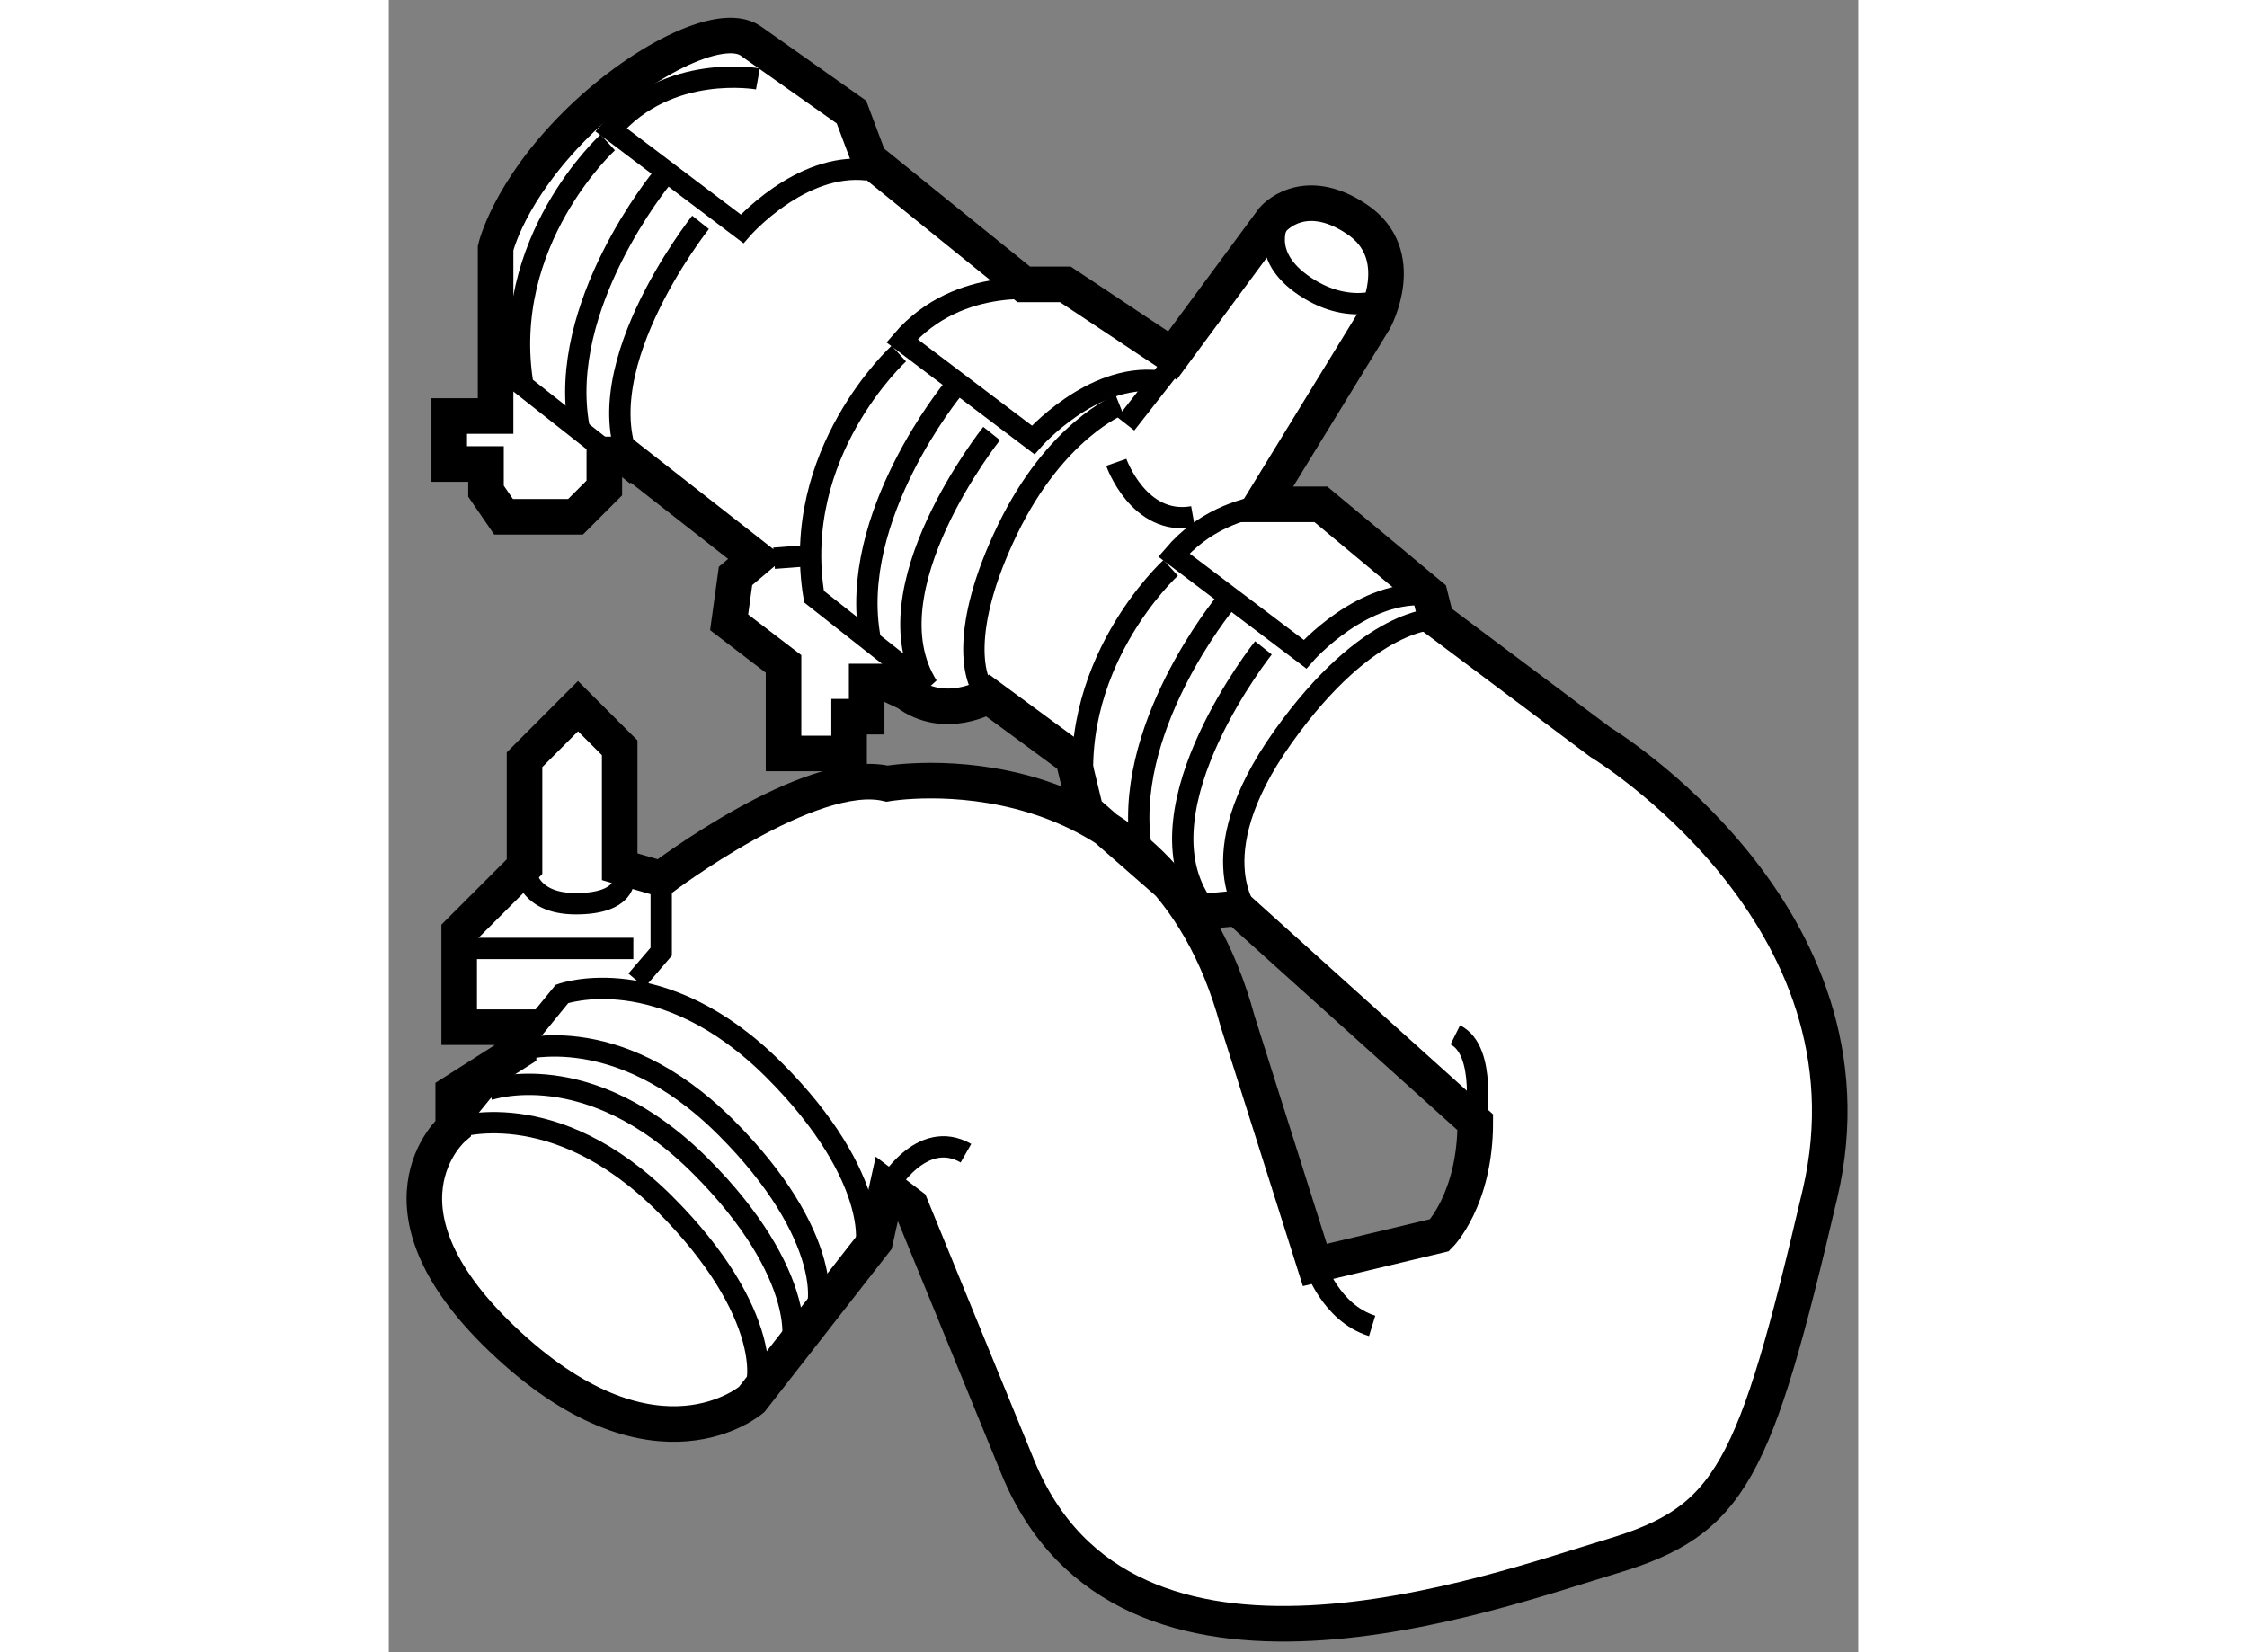<?xml version="1.0" encoding="utf-8"?>
<!-- Generator: Adobe Illustrator 15.1.0, SVG Export Plug-In . SVG Version: 6.00 Build 0)  -->
<!DOCTYPE svg PUBLIC "-//W3C//DTD SVG 1.1//EN" "http://www.w3.org/Graphics/SVG/1.1/DTD/svg11.dtd">
<svg version="1.1" xmlns="http://www.w3.org/2000/svg" xmlns:xlink="http://www.w3.org/1999/xlink" x="0px" y="0px" width="244.8px"
	 height="180px" viewBox="110.493 131.854 20.663 23.233" enable-background="new 0 0 244.8 180" xml:space="preserve">
	
<rect x="110.493" y="131.854" width="20.663" height="23.233" fill="#808080" stroke="none"/>
	
<g><path fill="#FFFFFF" stroke="#000000" stroke-width="0.5" d="M115.578,132.427l1.421,1.003l0.25,0.666l2.173,1.757h0.585			l1.505,1.001l1.415-1.917c0,0,0.423-0.506,1.175-0.003c0.752,0.5,0.25,1.42,0.25,1.42l-1.588,2.592h0.836l1.536,1.279l0.084,0.335			l2.308,1.729c0,0,4.01,2.423,3.091,6.35c-0.919,3.927-1.254,4.596-2.925,5.099c-1.671,0.5-6.85,2.423-8.356-1.254			c-1.505-3.677-1.505-3.677-1.505-3.677l-0.333-0.253l-0.167,0.753l-1.737,2.226c0,0-1.328,1.158-3.418-0.765			c-2.09-1.923-0.779-3.05-0.779-3.05v-0.5l0.919-0.585v-0.335h-0.835v-1.338l0.919-0.919v-1.504l0.752-0.753l0.586,0.585v1.673			l0.583,0.169c0,0,2.091-1.591,3.176-1.338c0,0,3.844-0.669,4.93,3.342l1.086,3.427l1.754-0.419c0,0,0.502-0.5,0.502-1.588			l-3.342-3.008l-0.516,0.048l-1.619-1.417l-0.18-0.742l-1.192-0.877c0,0-0.607,0.36-1.147-0.045l-0.337-0.157h-0.225v0.495h-0.247			v0.517h-0.922v-1.259l-0.765-0.585l0.09-0.652l0.292-0.247l-1.867-1.462h-0.27v0.472l-0.405,0.405h-1.012l-0.247-0.36v-0.382			h-0.517v-0.675h0.652v-2.361c0,0,0.177-0.784,1.124-1.732C113.999,132.733,115.155,132.14,115.578,132.427z"></path><path fill="none" stroke="#000000" stroke-width="0.3" d="M111.399,147.718c0,0,1.406-0.506,2.982,1.071			c1.484,1.484,1.439,2.654,1.124,2.788"></path><path fill="none" stroke="#000000" stroke-width="0.3" d="M111.894,147.179c0,0,1.406-0.506,2.982,1.071			c1.484,1.484,1.439,2.654,1.124,2.788"></path><path fill="none" stroke="#000000" stroke-width="0.3" d="M112.254,146.639c0,0,1.406-0.506,2.982,1.071			c1.484,1.484,1.439,2.654,1.124,2.788"></path><path fill="none" stroke="#000000" stroke-width="0.3" d="M117.035,149.689c0.315-0.135,0.36-1.304-1.124-2.788			c-1.577-1.577-2.982-1.071-2.982-1.071l-1.425,1.746"></path><path fill="none" stroke="#000000" stroke-width="0.3" d="M117.5,148.553c0,0,0.479-0.843,1.109-0.483"></path><path fill="none" stroke="#000000" stroke-width="0.3" d="M123.517,149.641c0,0,0.219,0.677,0.804,0.857"></path><path fill="none" stroke="#000000" stroke-width="0.3" d="M125.773,147.634c0,0,0.167-1.004-0.283-1.228"></path><path fill="none" stroke="#000000" stroke-width="0.3" d="M125.221,140.559c0,0-0.944-0.045-2.159,1.664			c-1.214,1.709-0.45,2.519-0.45,2.519"></path><path fill="none" stroke="#000000" stroke-width="0.3" d="M123.6,138.945c0,0-1.258-0.231-2.067,0.714l1.844,1.394			c0,0,0.821-0.939,1.76-0.829"></path><line fill="none" stroke="#000000" stroke-width="0.3" x1="121.668" y1="136.781" x2="120.858" y2="137.815"></line><path fill="none" stroke="#000000" stroke-width="0.3" d="M120.723,138.355c0,0,0.315,0.9,1.079,0.765"></path><path fill="none" stroke="#000000" stroke-width="0.3" d="M123.017,134.937c0,0-0.315,0.495,0.36,0.945			c0.675,0.45,1.214,0.135,1.214,0.135"></path><path fill="none" stroke="#000000" stroke-width="0.3" d="M121.488,139.839c0,0-1.529,1.394-1.192,3.418"></path><path fill="none" stroke="#000000" stroke-width="0.3" d="M122.792,140.964c0,0-1.754,2.204-0.9,3.553"></path><path fill="none" stroke="#000000" stroke-width="0.3" d="M122.252,140.334c0,0-1.484,1.799-1.169,3.508"></path><line fill="none" stroke="#000000" stroke-width="0.3" x1="111.548" y1="145.191" x2="113.932" y2="145.191"></line><path fill="none" stroke="#000000" stroke-width="0.3" d="M112.403,144.042c0,0,0,0.52,0.72,0.52c0.72,0,0.675-0.36,0.675-0.36"></path><polyline fill="none" stroke="#000000" stroke-width="0.3" points="114.324,144.21 114.324,145.236 113.977,145.641 		"></polyline><line fill="none" stroke="#000000" stroke-width="0.3" x1="115.911" y1="139.704" x2="116.495" y2="139.659"></line><path fill="none" stroke="#000000" stroke-width="0.3" d="M120.768,137.546c0,0-0.9,0.36-1.574,1.754			c-0.675,1.394-0.495,2.159-0.27,2.339"></path><path fill="none" stroke="#000000" stroke-width="0.3" d="M119.777,135.932c0,0-1.258-0.23-2.067,0.714l1.844,1.394			c0,0,0.821-0.939,1.76-0.829"></path><path fill="none" stroke="#000000" stroke-width="0.3" d="M117.665,136.826c0,0-1.529,1.394-1.192,3.418l1.597,1.259			c-0.855-1.349,0.9-3.553,0.9-3.553"></path><path fill="none" stroke="#000000" stroke-width="0.3" d="M118.429,137.321c0,0-1.484,1.799-1.169,3.508"></path><path fill="none" stroke="#000000" stroke-width="0.3" d="M115.684,132.964c0,0-1.258-0.23-2.067,0.714l1.844,1.394			c0,0,0.821-0.939,1.76-0.829"></path><path fill="none" stroke="#000000" stroke-width="0.3" d="M113.572,133.857c0,0-1.529,1.394-1.192,3.418l1.597,1.259			c-0.854-1.349,0.9-3.553,0.9-3.553"></path><path fill="none" stroke="#000000" stroke-width="0.3" d="M114.336,134.352c0,0-1.484,1.799-1.169,3.508"></path></g>


</svg>